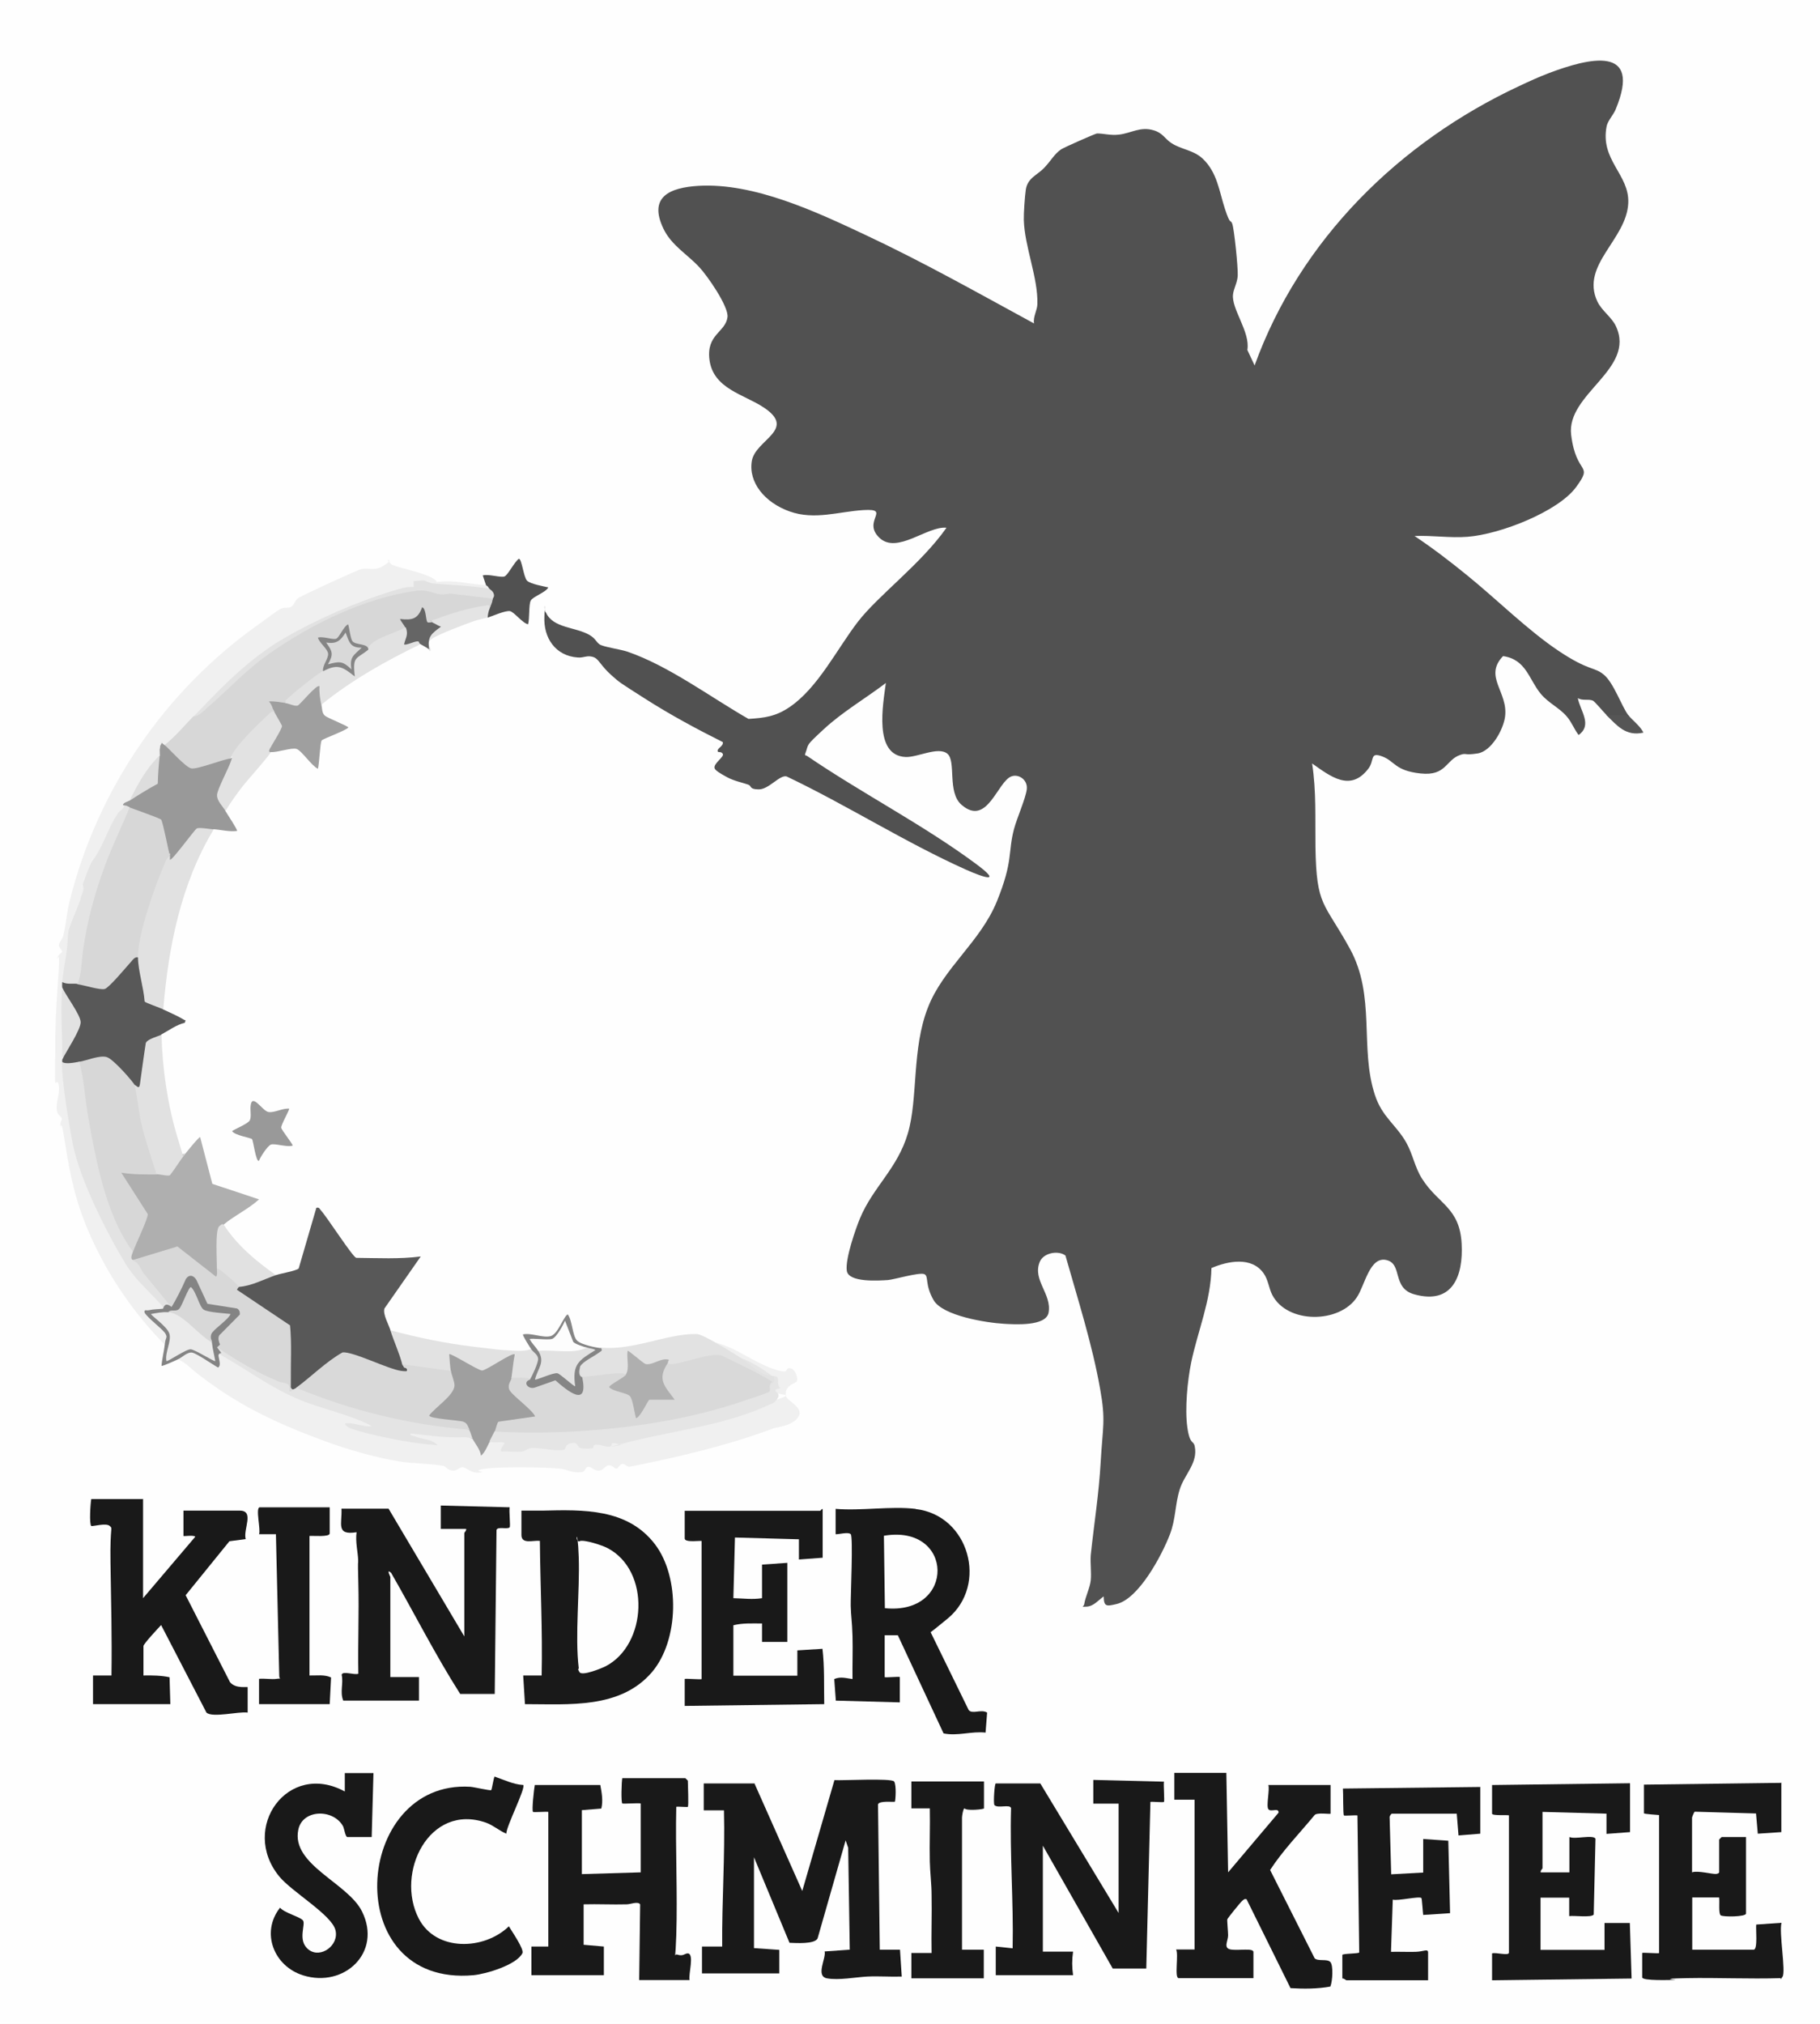 <?xml version="1.0" encoding="UTF-8"?>
<svg id="Ebene_1" xmlns="http://www.w3.org/2000/svg" version="1.1" viewBox="0 0 927.4 1031.1">
  <!-- Generator: Adobe Illustrator 29.3.1, SVG Export Plug-In . SVG Version: 2.1.0 Build 151)  -->
  <defs>
    <style>
      .st0 {
        fill: #ddd;
      }

      .st1 {
        fill: #e3e3e3;
      }

      .st2 {
        fill: #e4e4e4;
      }

      .st3 {
        fill: #d9d9d9;
      }

      .st4 {
        fill: #ebebeb;
      }

      .st5 {
        fill: #e5e5e5;
      }

      .st6 {
        fill: #d8d8d8;
      }

      .st7 {
        fill: #656565;
      }

      .st8 {
        fill: #d7d7d7;
      }

      .st9 {
        fill: #515151;
      }

      .st10 {
        fill: #848484;
      }

      .st11 {
        fill: #858585;
      }

      .st12 {
        fill: #e1e1e1;
      }

      .st13 {
        fill: #fefefe;
      }

      .st14 {
        fill: #f0f0f0;
      }

      .st15 {
        fill: #e2e2e2;
      }

      .st16 {
        fill: #afafaf;
      }

      .st17 {
        fill: #585858;
      }

      .st18 {
        fill: #191919;
      }

      .st19 {
        fill: #9f9f9f;
      }

      .st20 {
        fill: #555;
      }

      .st21 {
        fill: #fdfdfd;
      }

      .st22 {
        fill: #999;
      }
    </style>
  </defs>
  <rect class="st13" x="0" width="927.4" height="1031.1"/>
  <g>
    <path class="st18" d="M384.4,908.6l24.4,54.9,16.4-56.5c4,.3,29.1-1.1,30.4.7s.7,10,.4,10.3-8.1-.7-8.6,1.4l.9,74h10.3s.9,13.7.9,13.7c-5.8.2-11.8-.3-17.6,0s-14.5,2-20.5.9-.3-10.4-1.2-13.7l12.8-.9-.8-51.9-1.3-3.8-14.3,50c-1.6,3-11.1,2.3-14.3,2.2l-18.1-43.6v46.3l12.9.9v12h-39.4v-13.7h10.3c-.2-23.2,1.5-46.2.9-69.4h-10.3s0-13.7,0-13.7h26.1Z"/>
    <path class="st18" d="M224.6,767.1l35.1.9c-.4,1.8.5,9.5,0,10.2-1.1,1.2-6.3-.6-6.7,1.4l-.9,83.5h-17.6c-12.7-19.9-23.4-41.2-35.2-61.7-2.7-2.4-.4,1.9-.4,2.1v51h14.6v12h-38.6c-1.8-4.5.2-8.6-.8-13.2.5-2.1,6.4.3,8.5-.5-.3-15.3.4-30.6,0-45.9s0-8.3-.1-12.1-1.5-9.3-.8-14.1c-10.7,1.7-7.3-4.3-7.7-12h24l38.6,65.1v-52.7c0-.3,1.2-1.2.9-2.1h-12.9v-12Z"/>
    <path class="st18" d="M557.1,918.9v-12s36,.9,36,.9c-.3,1.6.4,9.9,0,10.3s-5.6-.2-6.9,0l-2.1,84.9h-17.1l-35.6-62.6v54h15.4c-.6,4.3-.6,7.7,0,12h-39.4v-14.6l8.6.9c.5-23.9-1.5-47.5-.8-71.4-.5-2.2-6.8.3-8.5-1.6-.6-1.3.1-11,.7-11h22.7l39.9,66v-55.7h-12.9Z"/>
    <path class="st18" d="M350.6,920.6c-.3.3-4.8-.2-6,0-.5,21.8.7,43.8,0,65.6s-2.5,8.7.5,9.7,3.7-.5,5.2-.6c3.8-.2.3,11.1,1.1,13.6h-25.7l.5-38.6c-1.2-1.7-4.9,0-6.9,0-7.3.2-14.6-.2-21.9,0v20.6l10.3.9v14.6h-36.9v-14.6h8.6s0-1.3,0-1.3v-67.3c-1.4-.2-7.4.3-7.8,0-.7-.7.5-11.6.9-13.7h33.4c.7,3.9,1.5,8,.5,12l-9.9.8v32.6l30-.9v-35.1c-1.5-.3-9.1.3-9.4,0-.7-.7-.4-11,0-12.9h32.1c0,0,1.3,1.2,1.3,1.3,0,1.9.5,12.8,0,13.3Z"/>
    <path class="st18" d="M624.9,903.4l.9,50.6,25.7-30.4c.2-2.8-4-.1-5.2-1.8s.8-10,0-12.3h31.7v14.6c0,.4-7.2-.8-8.2.8-7.6,9.2-16.1,17.9-22.6,27.9l22.7,45c1.8,1.7,6.4.1,8,1.9s1.1,9.8,0,12.5c-6.7,1.2-13.5,1.2-20.3.8l-22.4-45.3c-1.2-.3-1.4.2-2.2.8s-7.4,8.8-7.6,9.4.4,6.4.4,8.2c0,2.8-2.6,6.5,1.3,7.2s11.6-.9,11.6,1.3v13.3h-38.1c-2.3,0,.1-12.2-1.3-14.6h9.4v-76.3h-10.3v-13.7h26.6Z"/>
    <path class="st18" d="M72.9,763.7v50.6s26.6-31.3,26.6-31.3c-.7-1-6-.1-6-.4v-12.9h28.7c7.6,0,1.6,9.6,3,14.5l-8.3,1.1-22.3,27.5,22.6,44.3c3,3.6,9,2.1,9,2.6v12.9c-4.5-.7-17.9,2.8-21,0l-23.1-44.6c-1.4,1.5-9,9.6-9,10.7v15c4.4-.1,9.3,0,13.3.9l.4,13.7h-39.4s0-14.6,0-14.6h9.4c.3-19.2-.2-38.5-.5-57.7s1.4-16.8-.4-18.5-8.9.4-9.4,0c-1.1-1.1-.4-11.5,0-13.7h26.6Z"/>
    <path class="st18" d="M907.7,908.6v24.9l-12,.8-.9-10.3-31.2-.9c-.4.1-1.4,2.8-1.4,3v27.9c2.8-1.1,10.7,1.1,12.4.8s1.4-1,1.4-1.2v-16.3c0,0,1.2-1.3,1.3-1.3h12.4v39c0,1.7-11.7,1.8-12.9.9s-.5-6.9-.8-9.1h-13.7v26.6h31.3c2.2,0,1-10.8,1.3-12.8l12.9-.9c-1.4,4.8,2.3,24.9.5,27.5s-.6.6-1,.7c-16,.5-32-.3-47.9,0s-3.9.9-5.9.9-16.7.6-16.7-1.3v-12.4c0-.4,8.6.4,8.6,0v-70.3c-.9-.1-7.7-.5-7.7-.9v-14.6l70.3-.9Z"/>
    <path class="st18" d="M830.6,908.6v24.9l-12,.9v-10.3s-32.6-.9-32.6-.9v28.7c0,.3-1.2,1.2-.9,2.1h14.6v-18c3,1.3,11.8-1.3,13.3.8l-.9,38.7c-1.2,1.7-10,.4-12.5.8v-9.4s-14.6,0-14.6,0v26.6h32.6v-13.7h12.9l.9,28.3-71.1.9v-13.7c1.8-.7,8.6,1.4,8.6-.4v-69.9c0-.4-8.6.3-8.6-.9v-14.6l70.3-.9Z"/>
    <path class="st18" d="M419.1,793.7l-12,.9v-10.3s-32.6-.9-32.6-.9l-.8,30.9c5,.1,9.6.8,14.6,0v-17.1l12.9-.9v40.3h-12.9v-9.4c-4.9,0-9.8-.3-14.6.9v25.7h32.6v-12.9l12.8-.8c1.1,9.3.7,18.7.9,28.2l-71.1.9v-13.7c0-.4,8.6.4,8.6,0v-70.3c0-.4-8.6,1-8.6-1.3v-14.1h69c.3,0,.7-1.1,1.3-.9v24.9Z"/>
    <path class="st18" d="M754.3,910.3v24l-11.1.9-.9-11.1h-33c-.4,0-1.4,1.3-1.2,2.1l.8,28.8,16.3-.9v-17.1l12.8.9.9,36.9-13.7.9c-.2-1.3-.6-8.2-.9-8.6-1-1.1-12.2,1.6-14.6.8l-.9,26.6c4.1-.1,8.3.1,12.5,0s6.4-1.8,6.4.4v14.1h-41.6c-.3,0-1.3-1.1-2.1-.9v-12c0-.8,8.5-.6,8.6-1.3l-.9-69.8c-1.3-.2-6.6.3-6.9,0-.5-.5-.3-11.7-.5-13.7l69.9-.8Z"/>
    <path class="st18" d="M190.3,903.4l-.9,32.6h-12.4c-1,0-1.6-4.3-2.2-5.5-5-9-20.7-8.7-22.8,1.8-3.7,17.9,25.4,27.1,32.5,41.7,10.3,20.9-9.2,39-30,32.5-14.9-4.6-21.8-21.8-11.8-34.5,2.3,2.7,9.8,4.5,11.6,6.4s-3.1,10.3,3,15,15.7-2.3,13.6-10.1-22.1-19.3-28.6-27.2c-20.2-24.7,4.4-59.1,33.4-43.3v-9.4h14.6Z"/>
    <path class="st18" d="M266.6,909.4c1.5,1.5-8.6,21-8.6,24.9-3.6-1.5-6.5-4.2-10.3-5.6-29-10.2-46.4,25.6-34.3,48.9,8.8,16.9,33.3,16.1,45.9,3.9,1.4,2.4,7.9,11.7,6.9,13.7-3,6-18.6,10.6-24.9,11.2-68.8,6.2-61.5-99.6-1.7-96,1.8.1,10.3,2.1,10.7,1.7s1.1-5.7,1.7-6.9c4.7,1.6,9.5,4,14.6,4.3Z"/>
    <path class="st18" d="M168,768v13.3c0,2-8.5,1.1-10.3,1.3v71.1c3.7.1,7.6-.6,11,1l-.7,13.6h-36v-12.9c2.8-.3,6.3.4,9,0s1.5.5,1.3-1.3l-1.7-72.4h-8.6c1-2.2-2-13.7.4-13.7h35.6Z"/>
    <path class="st18" d="M501.4,907.7v13.7c0,.5-8.9,1.4-9.9,0-.7,0-1.3,3.8-1.3,4.7v67.3h11.1v14.6h-36.9v-12.9h10.3c-.2-9.8.2-19.7,0-29.6,0-5.5-.8-11.6-.9-17.1-.2-9,.2-18,0-27h-9.4s0-13.7,0-13.7h36.9Z"/>
    <g>
      <path class="st18" d="M466.7,768.9c27.1,3.2,36.9,38.6,16.3,55.7s-8.6,4.8-8.9,5.2-.2.8-.2,1.2l19.7,40.3c1.9,2.3,6.3-.6,9.4,1.3l-.8,10.2c-7.2-.8-14.3,1.9-21.4.4l-23.3-50h-6.7c0-.1,0,21.3,0,21.3,0,.4,7.7-.4,7.7,0v12.9l-32.6-.9-.8-11c3.3-1.4,6-.4,9.3,0-.1-7.3.2-14.6,0-21.9s-.8-10.4-.9-15.4,1.3-35.2,0-36.5-6.4.2-7.7,0v-12.9c12.9,1.1,28.2-1.5,40.7,0Z"/>
      <path class="st13" d="M450.9,819.4l-.5-36.9c35.9-6.1,36.8,40.6.5,36.9Z"/>
    </g>
    <g>
      <path class="st18" d="M265.7,769.7c3.6,0,7.1,0,10.7,0,20.8-.5,43.4-1.2,57.4,17.2,12.8,16.9,12.2,48.9-1.6,65.1-16.1,18.8-42.3,16.3-64.7,16.3l-.9-14.6h9.4c.5-22.9-.7-45.7-.9-68.6-3.4-.4-9.4,1.9-9.4-3v-12.4Z"/>
      <path class="st13" d="M295.4,785.2c2.5-.8,11.6,2.2,14.2,3.6,22,11.5,20.2,49.2-1,60.2-2.2,1.1-12,5.1-13.3,3s-.3-1.4-.4-2.1c-2-16.6.6-39.1,0-56.6s-2.3-7.1.5-8Z"/>
    </g>
    <g>
      <g>
        <path class="st9" d="M818.6,364.3c-1.5-1.5-6-6.9-6.9-7.3-2.4-1-5.3.2-7.7-1.3,1.2,6.5,7.6,13.6.4,18.8-2.3-3-3.5-6.5-6-9.4-3.8-4.5-9.3-6.8-13.3-11.6-6.1-7.4-7.4-17.5-19.2-19.2-10.1,10.5,2.8,18.3,1,31-.9,6.5-6.9,17.5-14,18.6s-5.4-.4-8.7.7c-7.6,2.5-7.1,10.9-20.3,9.5s-13.1-6.3-19.6-8.7-3.8,2-7,6.2c-9.2,12.1-19.3,4-28.7-2.6,2.2,14.1,1.5,28.2,1.7,42.5.5,30.6,4.3,27.8,17.5,51.8,13.4,24.3,4.9,50.6,12.8,74.6,3.7,11.3,10.7,15,16,24.3,3.4,6.1,4.3,12.6,8.1,18.5,8.2,12.9,19.1,14.5,20.1,33,.9,16.5-4.7,31.2-24.1,25.8-11.6-3.2-5.8-15.6-14.3-17.5s-10.9,12.9-15,19c-8.9,13.4-35.4,13.6-43.1-1.2-1.8-3.5-2-7.6-4.4-11-6.1-8.7-18.2-6.3-26.6-2.7-.3,16.7-7,32.2-10.3,48-1.9,9.3-3.3,23.6-2,33s3.2,6.6,3.8,9.9c1.7,8.4-5.2,14.2-7.6,21.7-2.5,7.8-2,15.2-5.1,23.2-4,10.4-15.8,32.8-27.2,35.4-5.1,1.2-6.4,1.4-6.5-3.9-2.7,1.9-5.1,5-8.6,5.2s-1.5.1-1.3-1.3c.5-3.6,2.9-8.2,3.3-12.1s-.3-8.7,0-12.8c1.8-17,4.1-30.5,5.1-48s2.6-20.5-.3-36.6c-4-22.8-11.4-45.8-17.7-68.1-3.8-2.8-11.3-1.3-13.1,3.3-3.8,9.3,6.3,16.3,4.5,25.9-1.4,7-17.4,5.9-22.7,5.6-8.8-.5-31.3-4-35.9-12.1s-2.3-12.1-4.7-13.2-15.6,2.8-18.5,3c-4.6.3-20.1,1.4-21-4.7s4.6-21.6,6.7-26.7c6.7-16.1,19.1-25.3,24.4-43.3s1.9-43.1,10.3-64.3c7.8-20,26.7-33.3,35.1-54s5.5-24.7,8.7-36.8c1.5-5.6,5.9-15.5,6.5-20.2s-3.9-7.9-7.6-6.7c-7.3,2.3-12.4,26-25.6,14.6-7.5-6.4-2.6-22.3-7.3-26.1s-15.2,2-21.3,1.7c-16.4-.8-11.4-27-10-37.7-10.4,7.9-22.1,14.7-31.7,23.6s-7.4,7.1-9.3,12.2c-.6,1.4.4,1,.9,1.4,27.7,18.9,58.9,34.9,85.8,54.8,14,10.3,4.5,7.3-4.9,3.1-31-13.9-60.7-32.9-91.4-47.5-3.5-.9-9,6.6-14.1,6.6s-3.5-1.7-5.4-2.4c-3.5-1.2-7.3-1.9-10.8-3.8s-6.2-3.5-6.4-4.7c-.5-2.4,5.1-5.7,4.2-7.2s-2.3-.4-2.6-1.3c-.4-1.6,3.1-2.6,2.6-4.7-13.6-6.8-27.1-14.1-39.9-22.3s-12.3-7.7-17.1-12-6.2-7.8-8.4-8.8c-3.5-1.5-5.3.3-8.5,0-11.4-.8-17.5-10-17-20.8s-.6-2.4.8-2.1c3.6,8.1,15.3,7.3,22.3,11.5,2.9,1.7,3.2,3.4,5,4.7s10.5,2.5,14.1,3.7c21.1,7.2,42.4,23.2,61.8,34.3,8.3-.5,14-1.3,20.9-6,14.4-9.7,24.2-29.6,34.7-43.3s32.2-29.5,45.3-48.1c-9.8-1-25.2,13.7-34.2,5.1s6.4-15-8.2-14.1c-12.7.8-24.8,5.2-37.5.7s-21.1-14.8-19.3-25.7,23.1-15.9,6.2-27.2c-10.1-6.8-25.9-9.5-27.8-24.5-1.6-12.9,8.2-13.9,9.2-21.6.7-5.4-10.4-21.3-14.4-25.5-6.1-6.6-14.1-11-18.2-19.5-7.9-16.4,3.3-21,17.7-21.9,28.4-1.7,60.1,13.2,85.4,25.1,29.2,13.7,57.4,29.6,85.7,45-.6-3.4,1.7-6.8,1.7-9.9.4-13.4-6.5-29.1-6.9-42.8-.1-3.3.5-12,1-15.4.9-6.1,5.8-7.4,9.4-11.2s5.1-7,8.6-9.4c1.3-.9,17.3-8,18.3-8.1,3.4,0,6.9,1.1,11.1.6,6.3-.7,10.9-4.3,17.8-2.2,4.7,1.4,5.5,4.2,9,6.5,5,3.3,11.2,3.5,15.9,7.9,7.5,7,8.5,16.9,11.4,25.7s2.7,4.9,3.7,7.5,3,22.4,2.8,26.4c-.2,3.7-2.1,6.7-2.4,9.6-.9,7.4,8.9,19.2,7.3,28.3l3.7,7.9c23.1-64,73.8-113.9,134.9-142.4,4.9-2.3,9.9-4.6,14.9-6.5,20.1-7.6,48.1-14.9,34.1,18.6-1.1,2.6-3.9,5.6-4.5,8.3-3.5,17.4,11.6,24.6,11,39.2-.8,18.7-24.4,31.5-15.8,50.1,2.3,4.9,7.4,8.1,9.5,12.7,10.3,21.9-25.4,34.4-22.8,55.4s11.6,14.2,2.5,26.6-38.5,24-55.3,25.3c-9,.7-18-.8-27-.4,9.3,6.2,18.3,13.1,27,20.2,14.8,12,30.9,28,46.5,38.4s18,7.9,23,12.1,8.9,15.8,12.4,20.6c-1.4,3.3-8.4,1.8-11.1,0Z"/>
        <path class="st20" d="M829.7,364.3c1.8,2.5,6.2,5.6,7.7,9-9,2-13.4-3.6-18.9-9h11.1Z"/>
      </g>
      <g>
        <path class="st14" d="M364.3,684c10.4,2.4,19.3,9.8,29.2,13.3s5.9-.4,8.9-.2,4.4,5.4,3.6,6.7-6.1,1.8-5.6,7.2c.3,2.8,9.4,6,6.5,10.8s-11,5.3-12.8,6c-23.5,8.8-49.3,14.8-73.1,19.5-1.5.3-2.7-1.7-4-1.4s-1.9,2.2-2.8,2.4-2.2-1.9-4.1-1.7-2.5,2.8-5.2,2.7-3.3-2-5.1-1.9-1.4,2.5-3.4,2.7c-5.2.6-7-1.4-11.1-1.8-7.7-.8-30.4-1-37.8,0s-1.1,1.6-1.8,1.8c-5.5,1.3-7.9-2.6-10.1-2.5s-2.4,2-5.1,1.7-3.3-2.2-4.6-2.4c-6.3-1.2-16-1.2-22-2.2-13.1-2.1-27.2-6.3-38.9-10.6-18.8-6.9-37.2-15-54-26.6s-12.8-10.8-19.9-14.8c-.5-4,6.8-6.4,10.1-3.9l9.2,5.6c-.4-1.3-.2-2,1.3-2.6v-3.2c23.7,16,49.1,26.2,76.1,35.1,4.2,1.8,2.4,5.3-1.4,4.6,7.5,1.9,15.3,3.5,23.1,4.7-2.1-1.4-1.5-4.2,1.4-4.2,9.7,1,19.3,1.9,28.8,2.5l1.4,1.6c2.1,0,3.8,1.7,5,4.9.6-2.1,1.8-3.2,3.5-3.2,2.6-2.6,11.6-1.8,8.2,3.3,5.1.8,8.9,0,13.5-1.7,5.2.5,10.3.9,15.4,1.1,2-4,7.2-5.4,9.6-1,3.1.8,4.9,0,7.5-1.7,3.8,1.2,6.9,1,9.4-.8,3.6.9,7.5.4,11.6-1.6,21.9-4.1,42.4-8.9,63.5-16.3s9.4-3.7,5.7-7.1c2-3.1,2.2-5.5.5-7.5,0,.8-.4.7-.9,0-5.6-2.9-11-6-16.3-9.4-4.4.3-11-3.7-12.9-7.7Z"/>
        <path class="st17" d="M140.6,649.7c2.2-.8,10.5-2.2,11.6-3.4l9-30.9c1.6-.4,1.6.6,2.4,1.4,3.1,3.4,16,23.5,17.9,24.1,11,.1,22,.7,32.9-.7l-18.5,26.5c-.9,3,2.1,8,3.1,11.2,3.8,3.3,7.7,12.4,6,17.1,7.2,5.3-3.1,6-7.5,3.2-7.3-3.2-14.8-5.7-22.3-7.6-7.3,5-14.4,10.4-21.1,16.2l-3.1.2c.8,2.2,0,2.5-1.7.9-.2,1.1-2.6-3.1-2.7-3.4.4-10,.2-19.4-.4-28.3l-25.8-17.4c-1.5-2-1.1-3.9,1.5-3.2,1.5-1.8,3.8-2.9,7-3.3,4.2-2.3,8.1-3.2,11.8-2.7Z"/>
        <path class="st14" d="M222.9,296.6c.3.4,0,.7-.9.9-1.1,2.8-6,1.2-6-1.7-3.1-1.5-5.3-.8-8.3.3-6.4,3-11.8,5-18.9,3.1-12.6,4.3-25.1,10.2-36.2,17.9s-6.6,4.8-8.6,8.6c0,2.2-4.9,5.4-6.9,4.3-1.6-.6-3.2.3-4.8,2.6-7.9,3.3-14.7,8.7-20.3,15.2l-22.3,25.3c-1.9,1.9-5.1,5.1-7.5,4.9,1.1,1.6,1.4,3-.9,3.4-14.1,17.5-25.6,37.5-35.1,58.3.9,4.3-.7,8.5-4.3,11.1-2,7.5-4.3,14.9-6.9,22.3l1.6,1c-.7,8-1.7,16.1-3,24.1l-2,2.4c2.2,1,2.3,1.7,0,2.6,1.8,11.7,2.8,25.3,0,36.9.8,0,.7.4,0,.9l1.7.8c2.1,45.3,18.3,91,51.2,123.6l-1.4,1.6c-1,1.7-3.3,2.6-6.8,2.7l7.3,6.6c2.9,2.1,4.6,8,.3,8.8-15.5-15.7-28.4-34.5-37.5-54.7-7.6-16.8-10.6-30.9-13.2-47.7s-2.1-5.5-2.4-8.7.9-2.8.7-4-2-1.7-2.4-3.6c-.9-4.3,1.4-8.8.9-12.9s-1.6-1.1-1.8-1.8c-.4-1.5,0-14.5,0-17.8-.2-13.6.9-26.7,1.7-39.4s-1.2-3.6-.8-6,2.4-2.7,2.5-3.6-1.6-2-1.6-3.3,1.7-3,2.2-4.7c1.5-5.8,1.8-11.9,3.2-17.4,14.1-57.2,48.8-107.8,96.7-141.6,2.3-1.6,9.3-7,11.1-7.8s3.6-.1,5.1-.9,2-3.1,3.4-4.3,30.2-14.4,32.3-14.9c4-.9,6.9,1.3,12-2.1s1-2.3,1.5-2.3,1.3,1.7,2.2,2.1c3.7,1.6,12.1,3.3,16.4,5s5.4,2.1,6.7,4Z"/>
        <path class="st16" d="M94.3,588c.7-.9,7.2-9,7.7-8.6l6.2,23.8,23.8,7.9c-5.5,5-12.3,8.1-18,12.8-2.1,6.2-2.6,13.2-1.7,21l-1.7,1.3c2.9,2.5,2.2,6.3-2.1,5.2l-18.2-14.2c-6.6,1.7-13.2,3.6-19.8,5.7l-2.9-.9c-3.5,1.3-3.5-4.5,0-4.3l-.8-2.7,6.6-16-12.6-19.6c-.3-2.1-.2-3,1.9-3.5s12.5.4,14.4.6l2.4,1.7c.9-1.7,2.9-2,5.9-.9l6.1-8.8,2.6-.6Z"/>
        <path class="st17" d="M70.3,487.7l1.8,1.6,3.2,19.8,7.5,3.2.3,2c2.8,1.3,7.9,3.6,10,4.9s1.5,0,1.1,1.9c-4.4,1.1-8.1,3.9-12,6-.9,2.1-3.1,3.7-6.6,4.8l-3.3,22.1c-1.4,2.1-2.7,1.7-3.8-1.2l-1.8.4-13.1-13.2c-3.8,0-7.6.8-11.3,2.2l-2-1.3c0,3.2-8.6,3.7-8.6,0,0-.3,0-.6,0-.9,2.2-6.5,4.7-12.9,7.7-19.2-3.4-5.8-6-11.7-7.7-17.7,0-.7-.1-1.3,0-2.6,1.6-1.8,6.7-1.7,7.7.9l1.7-1.4c3.8,1.2,7.8,2,11.7,2.2,5.2-5.4,10.5-10.7,15.7-15.9l1.7,1.4Z"/>
        <path class="st22" d="M84,379.7l2-.6,12,10.8c6-1.4,11.9-3,17.8-4.9l1.6,1.5c1.6-1.1,2.4-.2,1.9,1.7l-5.8,12.8c-2.3,4-1,6.5,1.9,9.9l-.6,2.2c.7,1.3,6.5,9.9,6,10.3-4.1.5-8-.6-12-.9-1.8,1.5-4.4,1.8-7.7,1.1l-12.6,15.2c-2.8,1-3.8-.4-2-2.6l-1.8-.3-3.9-17.1-14.4-5.4-.4-2c-1.6,1.7-2.3,1.5-2.6-.9-4.1,1.3-.2-5.9,2.6-2.6,3.3-4.6,7.9-7.6,13.1-9.6-.5-4.6-.3-9.5,2.4-13.6-2.3-1.2-2-2.1,0-3.4.2-1.6-.4-1.8.9-3.4,1.9-1,2.3-.3,1.7,1.7Z"/>
        <path class="st12" d="M108.9,422.6c-16.7,27.6-23.1,59.9-25.7,91.7-1.6-.8-9-3.3-9.5-4-.5-7.1-3.3-15.6-3.4-22.5l-1.7-1.5c-1.3-5.4,12.4-49.3,16-50.8s1.4.3,2,.8c.1.5-.1,1.2,0,1.7.9.9,12.5-15.3,13.7-15.9s6.5.3,8.6.5Z"/>
        <path class="st12" d="M82.3,527.1c.4,17.2,3.1,35.8,8.1,52.3s1.7,6.3,3.9,8.6c-2.6,3.3-5,7.4-7.7,10.8-1,.6-4.9-.5-6.8-.5-.6-.5-1.2-1.1-1.7-1.7s-1-1.2-1.2-1.9c-4.3-13.2-7.9-25.9-9.4-39.5l1.2-2.4c1.3.7,2.2,2.3,2.6-.4,1-7,1.9-14,3-21,1-2.1,6.2-3.3,8.2-4.3Z"/>
        <path class="st15" d="M364.3,684c4.3,2.2,8.7,5.1,12.9,7.7,5.3,3.4,10.7,6.6,16.3,9.4.3,0,.6,0,.9,0,2.5,1.9,1.3,7.6-1.7,4.3-8.4-4.5-17.1-8.8-26-13-8,.8-16,2.3-23.9,4.5-2.4.2-3.6-.3-2.4-2.7-1.6-1.1-1.9-1.1-1,0-8,3-11.5,3.8-17.9-2.6,1,4.6.1,7.5-2.5,8.7-2.6,1.1-22.3,3.6-23.1,2.7s-.4-5.4,0-7l-.7-1c3.4-3.6,7-6.4,11-8.4,16.2,1.7,33.6-7.1,48.5-6.9,2.4,0,7.5,3.1,9.8,4.3Z"/>
        <path class="st15" d="M270.9,687.4c2.8-1.5,5.1,2.6,5,5.3s-3,10.9-5.9,10.1c-1.9,1.5-8.6,1.7-9.4-.9-1.5-2.6-1.6-5.8-.5-9.6-4.6,2.9-9.5,5.4-14.4,7.5-5-1.8-9.7-4.2-14.2-7,0,2-.6,3.9-1.7,5.6-.2.7-.5,1.6-1,1.6-2.6-.1-21.7-2.6-22.9-3.2l-1-1.9c-1.4-5.4-4.2-11.5-6-17.1,13.9,3.7,28.2,6.7,42.6,8.4s12.8,1.6,18.7,1.9c3.2.2,7.9.5,10.7-.9Z"/>
        <path class="st19" d="M145.7,358.3c.9-1.4,2.7-1.5,5.4-.3l7.4-7.6c6.3-6.4,7.7,4.3,5.3,8.8.4,1.8.2,4.2,1.8,5.5s12.2,5.4,11.9,6c-1.6,1.7-13,5.7-13.6,6.6-.8,1.3-1.2,11.9-1.9,14.4-3.2-1.4-8.3-9.3-10.9-10.1s-9.4,1.8-13.1,1.6c-1.9.7-2.6-.2-2.1-2.2l6-10.8c-2.4-3.2-3.1-5.7-2.2-7.6-8.9-5.1,1.3-10.2,6-4.3Z"/>
        <path class="st15" d="M206.6,319.7c3.3.7,2.4,3.8,1.6,6.3,2.9-1.1,8.5-1.8,6.1,2.2-17.8,8.6-35.2,18.4-50.6,30.9-.6-3.1-1.1-6.2-.9-9.4-1.3-1.4-9.8,9.3-11.1,9.8s-4.5-1-6-1.2c-.6-.4-1.4-1-1.4-1.7-.2-2,15.5-13.7,18.1-15.3l2.2.7c2.3-5.7,10.1-4.6,14.2-1.2-.9-5,4.5-11.3,9-9.9-1.3-2.9.3-4.3,3-5.9l14.2-6.3,1.7,1.1Z"/>
        <path class="st15" d="M139.7,362.6c.7,1.4,4,6.9,4,7.3,0,1.5-5.1,9.5-6.2,11.6s.5,1.6.5,1.7c-.4,1.5-12.4,14.8-14.5,17.6-3.1,4-6,8.1-8.6,12.4-1.4-2.4-4.4-5.1-4.3-8.1s5.8-13.3,7.2-17.6-.4-.8-.4-.9c-.6-.6-1.1-1.4-1-2.2.5-3.2,20.1-23.7,21.7-23.3s1.3.8,1.6,1.4Z"/>
        <path class="st9" d="M247.7,298.3l-1.7-5.1c2.7-.9,9.3,1.3,11.1.5s5-7.4,7.3-9c1.5,0,2.4,9.5,4.2,11.2s8.3,2.8,10.8,3.4c-1.3,2.6-8,4.7-9,6.8s-.5,9-1.3,12c-2.9-.6-7-6.2-9.2-6.7s-9.2,2.6-11.4,3.3c-2.5-1.3-1.9-4.1.9-4.3-1.4-2.6-.8-4.4,1.7-5.1-1.4-1.8-2-3.5-1.7-5.1-1.1-.4-1.7-.9-1.7-1.7Z"/>
        <path class="st12" d="M114,624c6.8,10.5,16.5,18.6,26.6,25.7-6.2,2.1-12.2,5.5-18.9,6l-1.8.5c-2.8-1.9-8-7-9.4-9.9.1-4.2-1-19.5,1.2-21.5s1.9-.6,2.2-.8Z"/>
        <path class="st22" d="M147.4,564.9c-.5,1.9-4.3,8.4-4.1,9.7s6.3,8.8,5.8,9.1c-2.7,1-9.3-1.3-11.1-.5s-5.4,6.4-6,8.2c-1.6,1.1-2.9-10.3-3.6-11s-8.7-1.9-10.1-4c-.2-.5,8.1-3.7,9-5.6s.1-5.1.4-7.3c.7-6.9,6,2.6,9.1,3.1s7.2-2.1,10.7-1.7Z"/>
        <path class="st2" d="M220.3,317.1c-.5-.5-.9-1.2-.8-1.9.3-1.9,28.3-9.7,29.9-8.2.6.9.6,2,0,3.3-.5,1.4-.8,2.8-.9,4.3-2.4.7-4.7,1.1-7.1,1.9-4.3,1.5-18.6,6.9-21.5,9.1s-.2,4.1-.5,5.7c-.5,1.2-.8-.4-.9-.4-4-3.5-1.1-8.5,2.6-11.2-.9-.6-1.2-1.4-.9-2.5Z"/>
        <path class="st7" d="M206.6,319.7c-5.9-.7-4.9-7.1,2-5.8l2.2-.6c4.6-6.8,7.5-6.6,8.4,2.2l1.2,1.7c1.4.6,2.8,1.6,4.3,2.1-4.7,3.5-7.1,5-6,11.6-1.3-1-2.8-1.7-4.3-2.6s-.3-1.6-1.9-1.5-5.9,2.2-6.6,1.5c.8-3.5,2.3-4.8.9-8.6Z"/>
        <path class="st14" d="M247.7,298.3c1.1.3,1.2,1.3,1.7,1.7l-3.4,1.2c-3.7,0-20.7-1.4-22.5-2.5s-1-.8-1.5-1.3c0-.4.5-.8.9-.9,8.9-1.1,16.1,1.1,24.9,1.7Z"/>
        <path class="st19" d="M229.7,698.6c-.4-2.8-.6-5.8-.8-8.6.6-.8,14.6,8.2,16.7,8.3s15.6-9.5,16.7-8.2c-.8,4-1.1,8-1.7,12,1.3.9,1.5,2.7.4,5.5l11.2,10.8c2,1.9,2.5,3.8-.1,5.3l-17.2,2.6c-.2,2.2-1.2,3.3-2.9,3.4.7,2.4-.2,4.2-2.6,5.1-1.1,2.2-2.4,5.4-4.3,6.9-.5-3.3-2.8-5.8-4.3-8.6-2.4-1-3.5-2-1.7-4.3-1.4-.6-2.7-1.4-3.8-2.5l-16.1-2.4c-2.1-.8-2.7-2.7-1.2-4.5,5.1-3.9,9-8.4,11.7-13.4-1.2-3-1.2-5.5,0-7.3Z"/>
        <path class="st5" d="M394.3,701.1c3.1.3,1.8,1.7,2.3,4.3s1.4,1.2,1.1,1.7-2.5.5-2.6,1.3,2.5,1.3,1.3,3.8-3.3,3.1-4.3,3.5c-21.6,10.1-46,12.8-69,18.4s-4.2,1.6-5.8,2-3.2-1-4.8-.8-.2,1.7-1.8,1.8c-2.4.2-4.7-1.1-6.9-1s-1.1,1.6-1.8,1.8c-1.1.3-4.7.3-5.9,0-2.5-.5-1.1-3.4-5-2.6s-2.2,3.3-4.3,3.5c-5.3.6-10.9-1.2-15.5-1-2.6.1-3.5,1.5-5.2,1.8-3.3.5-7.3-.3-10.7,0-.8-1.5,1.9-4,1.7-4.3-.9-1.1-6.1.3-7.7-.9.9-1.7,1.7-3.4,2.6-5.1,2-.7,4.2-1.4,6.3-1.4,45.7-.5,90-2.9,132.1-20-.2-2,.5-2.9,2.1-2.6.9-.8,2.6.5,1.7-4.3Z"/>
        <path class="st2" d="M110.6,686.6l4.1.7c10.2,7.2,21.1,12.7,32.6,16.5,0,2.3.7,3.8,1.8,4.3.5-.3,1.2-.5,1.7-.9,2,0,4.1,0,6.1.6,26.4,8.8,51.4,16.7,79.4,19.4l2.8,1.4c.9,1.5,1.1,3.2,1.7,4.3-1.5-.2-2.9-.7-4.5-.6-4,.1-8.1,0-12.1-.3s-10.1-1.2-15.1-1.6c-.2,1.2,1.4,1.1,2.4,1.5,3.9,1.6,9,1.4,11.4,4.5-8.6-.7-17.3-2-25.7-3.8-5.5-1.2-13.9-3-19-5-1-.4-2.1-1.2-2.4-2.3,4.7-.8,9.3,2.1,13.7,1.3-11.5-6-25-8.5-37.1-13.5-14.5-6.1-25.6-14.6-38.8-22.1-1.6-.9-2.4-1.9-2.2.9-.2-1.6-.6-3.1-.9-5.1Z"/>
        <path class="st5" d="M393.4,701.1c-7-.8-10.6-5.8-16.3-9.4,5.6,2.1,11.5,5.7,16.3,9.4Z"/>
        <path class="st6" d="M67.7,642l22.7-6.9,19.7,15.4c.8-.9.4-3,.4-4.3,1.9.4,11.1,8.7,11.1,9.4s-.9,1.1-.8,1.6l27,18.1c.9,9.2.3,18.6.4,27.9s-.5,3.8.9,4.7c-.2.1-.1,1.3-1.7.9,1-4.8-2.4-3.6-5.7-5-11.3-4.7-21-10.6-31.1-17.3-.3-2.1-1.8-3.5-.4-6.8.6-1.5,11.3-10.4,10.7-11.1-3.6-1.7-13.7-1.1-16.3-3s-4.6-12.1-7.3-14.1c-1.5,0-6.3,13.5-7.5,14.4s-1.8,0-2.4.1l-2.7-.6c-1.9-1.3-17.3-20.9-17.3-22.3s0-.8.2-1.2Z"/>
        <path class="st3" d="M150.9,707.1c7.8-5.7,15.1-13.2,23.6-18,5.2-.7,23.1,8.5,30,9.4s.8-2.1.4-3.4l24.9,3.4c.3,2.2,1.7,5,1.8,7.3,0,5-9.8,11.2-12.9,15.4,0,1.7,15.2,2.4,17.4,3.2s2.3,2.5,3.2,4.1c-30.3-2.5-60.3-9.7-88.3-21.4Z"/>
        <path class="st1" d="M40.3,540.9c1,.6,1.8,1.5,2.4,2.6l5.7,35.4c3.8,19.4,8.1,39.4,19.3,55.9v3c-.4,1.5-1.5,3.4,0,4.3,3.8,2.1,3.2,3.6,5.6,6.8l14.1,17.2c-1.4.4-2.8.6-4.3.9,0-1.7-1.2-2.4-2.1-3.4-6.1-6.7-12.2-11.8-17.1-19.8-9.8-16.2-23.4-43.1-26.9-61.4s-5.8-36.6-5.4-41.4c1.6,1.4,6.3.4,8.6,0Z"/>
        <path class="st2" d="M66,411.4l.2,2.4c-12.5,27.9-21.4,56.5-24.6,86.5l-2.2,1c-2.4-.3-5.2.4-7.7-.9.7-7.5,2.4-14.2,2.7-20.2s.6-6,.8-7.2c2.6-7.4,4.9-14.8,6.9-22.3,1.3-3.7,2.8-7.5,4.3-11.1l12.4-25c1.1-2.6,2.6-4,4.7-4.2,1,0,1.7.5,2.6.9Z"/>
        <path class="st15" d="M216,295.7c2.4,1,3.3,1.5,6,1.7,9.1.8,18.4,1,27.4,2.6.9.8,1.7,1.1,2.2,2.6s-.5,2.1-.5,2.6l-1.2,1.6c-8.5-1.4-17.1-2.1-25.7-2.1-13.6-4.7-30,1.5-43.1,6.6-30.8,12-54.4,30.9-77.7,53.6-1.9,1.4-3.6,2.6-4.9.2,0-.8.1-1.6.5-2.2,6.5-9.1,20-22,29.2-28.4s6.2-3.9,8.9-4.5c2-1.4,4.7-3.1,6.9-4.3.4-.7.8-1.5,1.4-2.1s1-1.2,1.7-1.6c18.9-10.7,40.8-20.1,61.7-24.6.8-3.6,4.6-3.1,7.3-1.7Z"/>
        <path class="st14" d="M216,295.7l-5.2.4v3c-3.8-.3-7.5,1-11.1,2.1-18.9,5.8-38.6,14.5-55.7,24.4v-3.9c9.4-8.6,22.3-15.7,34.3-20.5,2.1-.9,8.3-3.6,9.9-3.8,3-.4,5.3,1,8.3.7,6.1-.7,12-6.2,17.5-4.2s1.9,1.7,2,1.8Z"/>
        <path class="st14" d="M82.3,378c1.4-1.8,5.1-3.7,6.9-5.5,10.9-11.2,23.9-32.9,38.6-39.4s3.3-.2,4.3-.9,2.6-8.9,5.1-2.2c-14.7,10-26.4,22.4-38.6,35.1-1.5,5.6-8.8,13.6-14.6,14.6-.6-.5-1.4-.7-1.7-1.7Z"/>
        <path class="st15" d="M31.7,540c.2-12.7-1-23.6,0-36.9,1.8,4.1,9.2,13.8,9.4,17.6s-7.5,15.2-9.4,19.2Z"/>
        <path class="st14" d="M81.4,381.4c-.1,1.1.1,2.3,0,3.4-4.3,8-9.4,16.2-15.4,23.1-.9.6-2.4.8-3.1,1.7s.5.8.5.8c-1.3,2.9-2.1,2.2-3.3,4-5.4,7.8-7.6,17.8-13.8,25.2,8.8-21.9,16.3-36.7,30.9-55.3s2.4-2.9,4.3-3Z"/>
        <path class="st14" d="M35.1,473.1c1.1-8.4,4.2-14.7,6.9-22.3,1.6,2.5-.9,5.3-1.1,7.9l-5.8,14.4Z"/>
        <path class="st8" d="M68.6,552.9c1.5,6.2,2,14,3.7,20.8,2.1,8.3,4.9,16.5,7.5,24.7-6.1,0-12,.1-18-.9l13.5,21.1c.2,2.3-6.4,15.8-7.5,19.2-2.3-3-4.4-6.4-6.1-9.7-9.1-17.2-13.3-39.5-16.7-58.7-1.7-9.4-2.1-19.2-4.6-28.4,3.7-.6,10.4-3.5,14-2.4s14.1,13.4,14.3,14.4Z"/>
        <path class="st8" d="M66,411.4c2.3.9,15.5,5.5,16.1,6.2.9,1.1,3.7,15.7,4.5,18.7-1.5.5-2.2,2.4-2.7,3.7-4.9,11.3-13.7,35.9-13.6,47.7-1.7,0-2.4,1-3.4,2.2-2.3,2.5-11.2,13.3-13.5,14s-10.7-2-13.9-2.4c2.1-5.3,2-11.6,2.8-17.3,2.2-15.1,5.8-28.6,11.1-42.9,3.7-10.1,8.5-19.8,12.6-29.8Z"/>
        <path class="st8" d="M251.1,305.1c-.4,2.6-1,3.2-1.7,5.1.4-2.6-1.1-1.7-2.8-1.5-7.7,1.1-15.7,3.5-23,6.2s-2.9.5-3.4,2.2c-.4-.2-1.8.4-2.4-.1-.9-.8-.6-7-2.7-7.6-2.1,6-5.1,6.7-11.2,6-.3.2,2.3,3.5,2.6,4.3-4.3,2.4-13.1,4.9-16.6,7.8s-1.4,2.6-2.2,3.3c-7.2-.3-11-3.4-11.3-9.4-2.7,5.7-5.6,6.7-11.5,5,5.6,5.1,4.5,10.4-.4,15.5-3.6,2-13.4,9.9-16.7,12.9s-2.1,1.7-2.2,3.4c-2.8-.4-5.7-1-8.6-.8,1.6,1.6,1.8,3.5,2.6,5.1-1.7,0-2.4,1.2-3.4,2.1-4.8,4.4-17.4,16.5-18.8,21.9-4,.4-17,5.7-20,5s-11.4-10.2-13.5-11.9c5.4-4.3,9.8-9.6,14.6-14.6,2.6.1,5.1-2.6,7-4.3,10.6-9.1,19.8-19.3,31.2-27.3,21.8-15.4,49.1-28.8,75.5-32.4,7.5-1,10,3.3,16.9,1.4l21.9,2.6Z"/>
        <path class="st0" d="M81.4,384.9c-.5,4.8-.9,9.6-1,14.4-4.9,2.7-9.7,5.6-14.4,8.7,4-8.1,8.8-17,15.4-23.1Z"/>
        <path class="st3" d="M392.6,705.4c-1,.9.5,2.9-.8,3.8s-9.4,3.4-11.4,4.1c-14.5,5.1-30.8,9-45.9,11.5-26.8,4.4-55.4,6.1-82.4,4.6.5-1,1.2-4.6,1.9-5l18.7-2.7c-1.7-3.7-12.2-11-13.2-13.7s1-4.5,1.2-6c1.9.1,8.7-.5,9.4.9s-.5,2.6.4,2.6c3.1,0,10.5-4.2,12.8-4s8.5,7.6,11.6,8.2c1.5-4.4-1.3-10.1.9-13.7.2,1.1-.3,4.9,0,5.1,1.4,1.5,19.7-2.8,23.1-.9.6,2.1-1.2,4.1-5.5,5.9,7.3,2.3,10.8,4.1,11.5,12.7,1.5-1.7,2.8-3.7,3.9-5.8h2.1c1.2-3.1,10.2-2.1,12.9,0-3.7-.6-7-5.9-7.7-9.4s.4-9.8,4.3-9.5c.1.3.1.7.4.8,4,1.3,21.4-6.4,27.2-4.1,7.2,3.6,14.7,6.9,21.6,10.9s3,1.5,3,3.5Z"/>
        <path class="st16" d="M318.9,700.3c2-2.9.3-8.4.9-12,.4-.5,7.8,6.3,9.2,6.7,2.9.7,6.9-2.4,10.1-2.4s.9.8,1.3,1.7c-5.8,8.6-1.7,11.9,3.4,18.9h-12.9c-.6,0-4.6,9-6.8,9.4-.8-2.6-1.6-9.2-3-11.1s-8.4-2.3-10.7-4.7c0-1.2,7.4-4.7,8.6-6.4Z"/>
        <g>
          <path class="st11" d="M306,686.6c1.5,1.8.1,1.8-1.1,2.8-2.4,1.8-7.8,4.3-9.2,6.7-1,3.1-.7,5,1,5.7,3.2,15.7-7.3,7.1-13.7,1.5l-10.2,3.6c-3.6,1.4-6.7-2.7-2.8-3.9,1.3-2.2,4.3-8.6,4.2-10.7s-2.5-3.4-3.4-4.7-4.7-7.3-4.3-7.7c4.2-.9,10.1,1.9,14,.9s6.6-10.1,8.8-11.1c2.3,2.9,2.4,11,4.7,13.3s9.8,3.6,12,3.9Z"/>
          <path class="st15" d="M299.1,686.6c1.4.5,3.2.5,4.3,1.3-8.6,5.3-11.9,7.2-10.3,18.4-.4.5-7.7-6.4-9.1-6.6-2.2-.4-10.9,3.7-11.4,3.2,1.5-6,5.3-8.6,1.7-14.6l1.3-1.8h23.6Z"/>
          <path class="st21" d="M299.1,686.6c-7.2,3.6-16.9.9-24.9,1.7-1.2-2.1-3.2-3.8-4.3-6,.9-.6,9.1.6,11.4-.1s5.9-7.5,6.6-9.3l4.2,10.8c1,1.2,5.2,2.4,6.9,3Z"/>
        </g>
        <g>
          <path class="st11" d="M164.6,342c-.4-3,2.8-6.4,2.6-8.9s-4.5-5.5-5.2-8.2c2.4-.9,7.8,1.3,9.4.5s3.7-6.3,6-7.3c.6,1.9,1.2,7.3,2.2,8.6,1.5,2.1,8.1,1,8.1,4.3-6.1,5-8.2,3.1-6.9,13.7-6.2-4.9-8.7-6.7-16.3-2.6Z"/>
          <path class="st3" d="M184.3,330c-4,3.9-6.3,4.6-5.2,11.1-4.5-4.4-6.1-4.2-12-2.6,2.9-5.1,2.4-6.5-.9-11.1,5.4.8,7.2-.9,9.9-5.1,1.8,4.6,2.2,7.8,8.1,7.7Z"/>
        </g>
        <g>
          <path class="st10" d="M87.4,666c2.7-4.5,5.1-9.3,7.3-14.3,1.6-2.5,4-2,5.4.5l5.6,12.1,15.1,2.4c1.2.7,1.5,1.8,1.4,3.1l-10.5,10.6c-.8,1.6-.2,3.1.4,4.7l-1.5,1.4,2.2,2.9c-1.6.2-1.6,1-1.3,2.3.2,1.6,1.2,4.1-.4,5.1-2.7-1.5-10.7-7.1-13.1-7.6s-5.2,2.4-7.1,3.3-8.3,3.8-8.6,3.4c.3-3.8,1.3-7.4,1.7-11.1s1.4-3,.4-5.1-8.8-7.8-10.7-10.8c-.4-2,.9-1,2.1-1.3,2.6-.6,4.9-.5,7.3-.8.8-2.7,2.3-2.5,4.3-.9Z"/>
          <path class="st4" d="M85.7,668.6c1-.3,3.9-.4,4.7-.1,5.2,1.7,14.4,11,17.6,15.6.3,3.2,1.2,6.3,1.7,9.4-.4.5-10.2-5.8-12.5-6s-11.9,6.5-12.4,6c-.9-4.2,2.7-10.2,1.5-14s-9.8-9.5-9.3-10c2.9-.5,5.5-1.1,8.6-.9Z"/>
          <path class="st6" d="M85.7,668.6c1.3-1.7,4,0,5.6-1.7s4.7-11.1,6-11.1c2.6,2.1,4.3,10.1,6.5,11.5s10.5,1.8,13.7,2.2c-1.2,3-9,8-9.8,10.2s.3,3.2.4,4.3c-6.8-3.4-14.9-14.9-22.3-15.4Z"/>
        </g>
      </g>
    </g>
  </g>
</svg>